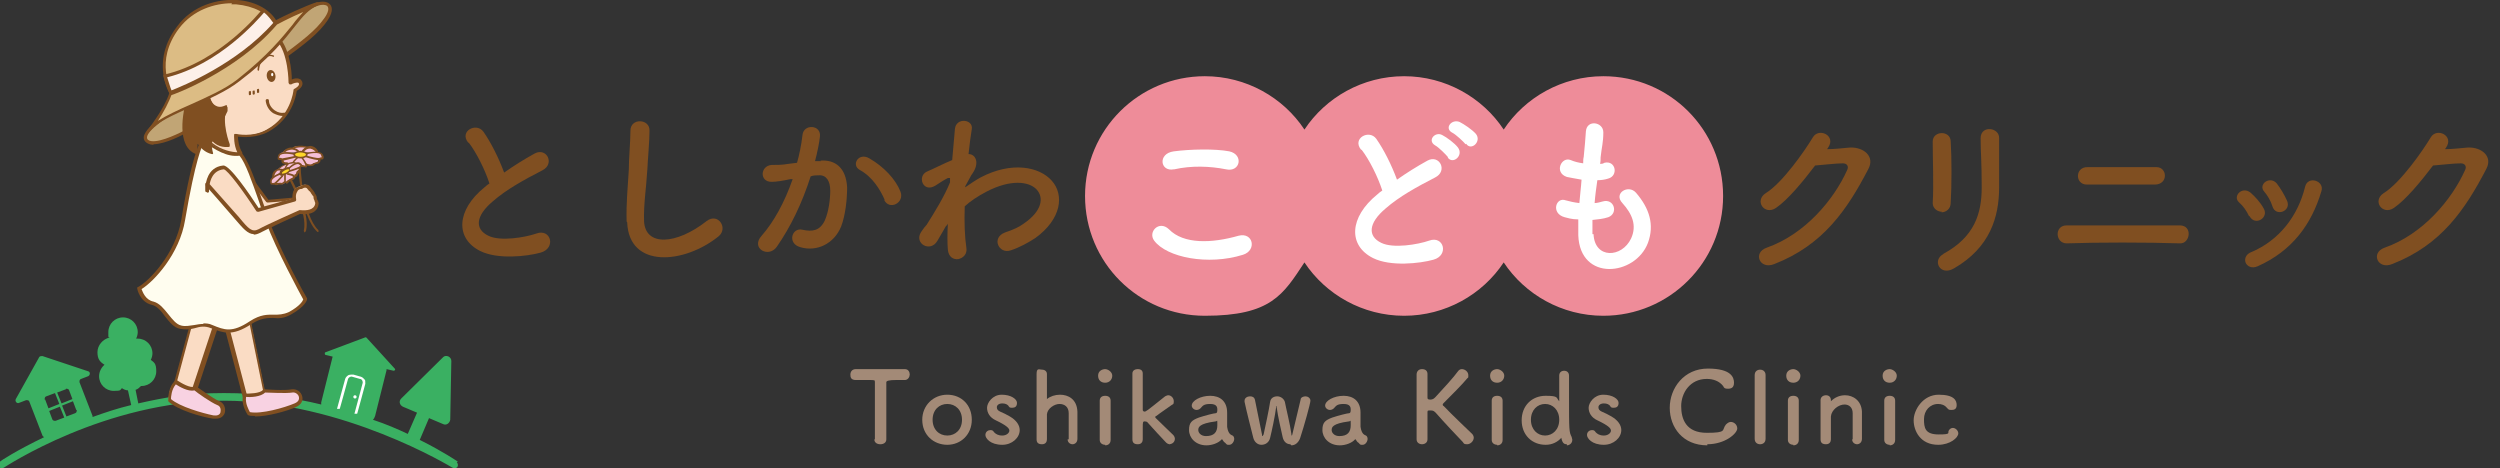 <?xml version="1.0" encoding="UTF-8"?>
<svg xmlns="http://www.w3.org/2000/svg" version="1.1" viewBox="0 0 459.2 86">
  <rect x="0" y="0" width="459.2" height="86" fill="#333333" stroke="none"/>
  <defs>
    <style>
      .cls-1 {
        fill: #fdd62a;
      }

      .cls-2 {
        fill: #fffdef;
      }

      .cls-3 {
        fill: #fdf0e9;
      }

      .cls-4 {
        fill: #ee8c99;
      }

      .cls-5 {
        fill: #f5bed6;
      }

      .cls-6 {
        fill: #f9d0b1;
      }

      .cls-7 {
        fill: #f8d2e2;
      }

      .cls-8 {
        fill: #fadcc4;
      }

      .cls-9 {
        fill: #a38a77;
      }

      .cls-10 {
        fill: #3ab062;
      }

      .cls-11 {
        fill: #fff;
      }

      .cls-12 {
        fill: #dcbc84;
      }

      .cls-13 {
        fill: #804f21;
      }

      .cls-14 {
        fill: #c1a575;
      }
    </style>
  </defs>
  <!-- Generator: Adobe Illustrator 28.7.5, SVG Export Plug-In . SVG Version: 1.2.0 Build 176)  -->
  <g>
    <g id="_レイヤー_1" data-name="レイヤー_1">
      <g>
        <g>
          <path class="cls-10" d="M84.1,84.8c0,0-2.6-1.8-7-4l1.7-4,2.6,1.1c.6.3,1.2-.2,1.3-.8l.2-10.8c0-.8-1-1.2-1.5-.7l-7.7,7.6c-.5.5-.3,1.2.3,1.5l2.6,1.1-1.7,3.9c-1.9-.9-4-1.8-6.4-2.6.2-.2.3-.4.4-.7l2.1-8.4c0,0,0-.1,0-.2l1.3.3c.2,0,.4-.2.2-.4l-5.2-5.7c0,0-.2-.1-.3,0l-7.2,2.7c-.2,0-.2.4,0,.5l1.3.3s0,0,0,0l-2.1,8.4c0,.1,0,.3,0,.4-5.3-1.3-11.3-2.1-17.9-2.1s-10.8.8-15.7,1.9l-.5-2.5c.4-.1.7-.4,1-.7,0,0,0,0,.1,0,1.5,0,2.7-1.2,2.7-2.7s-.4-1.6-1-2.1c.2-.4.3-.8.3-1.2,0-1.5-1.2-2.7-2.7-2.7s-.2,0-.3,0c.2-.4.3-.8.3-1.2,0-1.5-1.2-2.7-2.7-2.7s-2.7,1.2-2.7,2.7,0,.7.2,1c-1.2.3-2.2,1.4-2.2,2.7s.5,1.8,1.3,2.3c-.6.5-1,1.3-1,2.1,0,1.5,1.2,2.7,2.7,2.7s1.1-.2,1.5-.5c.3.2.7.4,1.1.4l.6,2.7c-2.5.6-4.9,1.4-7.1,2.2,0,0,0-.1,0-.2l-2.4-6.2c0-.3,0-.5.3-.6l1.3-.5c.4-.2.4-.8,0-.9l-8.4-2.8c-.2,0-.5,0-.6.2l-4.3,7.7c-.2.4.2.9.6.7l1.3-.5c.3,0,.5,0,.6.3l2.4,6.2c0,.1.2.2.3.3-5,2.4-8.1,4.4-8.1,4.5-.3.2-.4.6-.2.9.1.2.3.3.5.3s.2,0,.4-.1c.2-.1,18.5-12.3,40.4-12.3s41.8,12.2,42,12.3c.3.2.7.1.9-.1.2-.3.1-.7-.1-.9ZM9,75.5l2-.8.8,2-1.6.6c-.2,0-.5,0-.6-.3l-.6-1.6ZM14.1,75.3c0,.2,0,.5-.3.6l-1.6.6-.8-2,2-.8.6,1.6ZM12.1,71.4c.2,0,.5,0,.6.3l.6,1.6-2,.8-.8-2,1.6-.6ZM8.2,73.4c0-.2,0-.5.3-.6l1.6-.6.8,2-2,.8-.6-1.6Z"/>
          <circle class="cls-11" cx="65.2" cy="72.9" r=".3"/>
          <path class="cls-11" d="M67,69.8c-.2-.3-.4-.5-.7-.6l-1.4-.4c-.3,0-.6,0-.9.1-.3.2-.5.4-.6.7l-1.5,5.5h.5c0,.1,1.5-5.4,1.5-5.4.1-.4.5-.6.8-.5l1.4.4c.4,0,.6.5.5.8l-1.5,5.6h.5c0,.1,1.5-5.5,1.5-5.5,0-.3,0-.6-.1-.9Z"/>
          <g>
            <path class="cls-14" d="M55.4,2.5c-1.2,1.1-1.7,2.5-4.6,5.1l.6,3.4c4.4-3.3,6.9-5.1,8.5-7.5,2.3-3.4-1.4-3.8-4.5-1Z"/>
            <path class="cls-13" d="M51.4,11.3s0,0-.1,0c-.1,0-.2-.1-.2-.2l-.6-3.4c0-.1,0-.2.1-.3,1.7-1.6,2.6-2.7,3.3-3.6.4-.6.8-1,1.3-1.5,1.9-1.8,4.3-2.5,5.3-1.6.4.3.9,1.2-.3,3-1.6,2.4-4.2,4.4-8.5,7.5,0,0-.1,0-.2,0ZM51.1,7.7l.5,2.7c4-3,6.4-4.8,8-7.1.7-1,.9-1.8.5-2.2-.6-.5-2.5-.2-4.5,1.6h0c-.4.4-.8.8-1.2,1.4-.7.9-1.6,2-3.3,3.6ZM55.4,2.5h0,0Z"/>
          </g>
          <g>
            <path class="cls-14" d="M35.6,18.3c-4.4,2.4-10.5,6.3-8.5,7.7,1.7,1.3,7.1-1.8,7.1-1.8l1.5-5.9Z"/>
            <path class="cls-13" d="M28.3,26.6c-.5,0-1-.1-1.4-.4-.4-.3-.5-.6-.5-1,.2-2.2,6.4-5.8,9.1-7.2.1,0,.2,0,.3,0,0,0,.1.2.1.3l-1.5,5.9c0,0,0,.2-.2.2-.5.3-3.8,2.1-6.1,2.1ZM35.1,18.9c-4.8,2.6-8,5.1-8.1,6.3,0,.2,0,.3.2.5,1.2.9,5.1-.9,6.6-1.7l1.2-5.1Z"/>
          </g>
          <g>
            <polygon class="cls-8" points="46.8 33.7 49.2 36.9 53.9 36.5 47.8 39.1 46.8 33.7"/>
            <path class="cls-13" d="M47.8,39.5c0,0-.1,0-.2,0,0,0-.1-.1-.2-.2l-1-5.4c0-.1,0-.3.2-.4.1,0,.3,0,.4.1l2.3,3.1,4.5-.4c.2,0,.3,0,.3.2,0,.2,0,.3-.2.4l-6.1,2.6s0,0-.1,0ZM47.3,35l.7,3.7,3.9-1.7-2.7.2c-.1,0-.2,0-.3-.1l-1.6-2.1Z"/>
          </g>
          <path class="cls-13" d="M58.5,42.6c0,0-.1,0-.2,0-3.2-3-3.5-11.9-3.5-12.2,0-.1.1-.2.2-.2.1,0,.2.1.2.2,0,0,.3,9,3.3,11.9,0,0,0,.2,0,.3,0,0-.1,0-.2,0Z"/>
          <g>
            <path class="cls-5" d="M55.9,27.9l.7-.8c-1.9-.6-2.8,0-2.8,0l.6.7"/>
            <path class="cls-13" d="M54.4,28s0,0-.1,0l-.6-.7s0,0,0-.1,0,0,0-.1c0,0,1.1-.7,3-.1,0,0,0,0,.1.1,0,0,0,.1,0,.1l-.7.8c0,0-.2,0-.2,0,0,0,0-.2,0-.2l.5-.6c-1.2-.3-2,0-2.3,0l.5.5c0,0,0,.2,0,.2,0,0,0,0-.1,0Z"/>
          </g>
          <g>
            <path class="cls-5" d="M52,28c.3-.5.7-.6,1.2-.7s1.6.3,1.6.7"/>
            <path class="cls-13" d="M52,28.1s0,0,0,0c0,0-.1-.1,0-.2.3-.5.8-.7,1.3-.8.4,0,1.1.1,1.4.4.2.1.3.3.4.5,0,0,0,.2-.1.2,0,0-.2,0-.2-.1,0,0,0-.1-.2-.3-.3-.2-.9-.4-1.2-.3-.5.1-.9.2-1.1.6,0,0,0,0-.1,0Z"/>
          </g>
          <g>
            <path class="cls-5" d="M58.2,28c-.3-.5-.7-.8-1.2-.9s-1.4.5-1.5.9"/>
            <path class="cls-13" d="M58.2,28.1c0,0-.1,0-.1,0-.2-.4-.6-.7-1.1-.8-.2,0-.6,0-.9.3-.3.2-.4.3-.4.4,0,0,0,.2-.2.1,0,0-.1,0-.1-.2,0-.3.3-.5.5-.7.3-.2.8-.4,1.2-.4.6.1,1,.4,1.3.9,0,0,0,.2,0,.2,0,0,0,0,0,0Z"/>
          </g>
          <g>
            <path class="cls-5" d="M54.1,28.4c-1.3,0-2.5.7-2.2,1.2s.7.2,1.1.6,1.5-.1,1.8-.4.3-1,.3-1"/>
            <path class="cls-13" d="M53.4,30.5c-.2,0-.4,0-.6-.2-.2-.1-.3-.2-.5-.2-.2,0-.5,0-.6-.4,0-.2,0-.3,0-.5.3-.5,1.3-1,2.4-1,0,0,.2,0,.2.2,0,0,0,.2-.2.2,0,0,0,0,0,0-1,0-1.8.5-2,.8,0,.1,0,.2,0,.2.1.2.2.2.4.2.2,0,.4,0,.7.3.3.3,1.3-.1,1.6-.4.2-.2.2-.7.2-.9,0,0,0-.2.2-.2,0,0,.2,0,.2.2,0,0,0,.8-.3,1.1-.2.2-.9.6-1.4.6Z"/>
          </g>
          <g>
            <path class="cls-5" d="M56.2,28.4c1.3,0,2.5.7,2.2,1.2s-.7.2-1.1.6-1.5-.1-1.8-.4-.3-1-.3-1"/>
            <path class="cls-13" d="M56.9,30.5c-.6,0-1.3-.4-1.4-.6-.3-.3-.3-1-.3-1.1,0,0,0-.2.2-.2,0,0,.2,0,.2.2,0,.3,0,.8.2.9.2.3,1.2.7,1.6.4.2-.2.5-.2.7-.3.2,0,.3,0,.4-.2,0,0,0,0,0-.2-.2-.3-1.1-.8-2.1-.8,0,0-.2,0-.2-.2s0-.2.2-.2c1.1,0,2.1.5,2.4,1,.1.2.1.4,0,.5-.2.3-.4.4-.6.4-.2,0-.3,0-.5.2-.1.1-.3.2-.6.2Z"/>
          </g>
          <g>
            <path class="cls-5" d="M54.4,28.2s-2.6-.7-3.1.2.2.6.4.8,2.7-.5,2.7-.5"/>
            <path class="cls-13" d="M51.8,29.4c-.2,0-.3,0-.3,0,0,0,0,0-.1,0-.1,0-.3,0-.4-.2,0-.2,0-.4.1-.7.5-1,3-.4,3.3-.3,0,0,.1.1.1.2,0,0-.1.1-.2.1-.7-.2-2.6-.5-2.9.1-.2.4-.1.4-.1.4,0,0,.1,0,.2,0,.1,0,.2,0,.3.1.2,0,1.5-.3,2.6-.5,0,0,.2,0,.2.1,0,0,0,.2-.1.2-1.6.4-2.3.6-2.6.6Z"/>
          </g>
          <g>
            <path class="cls-5" d="M55.9,28.2s2.6-.7,3.1.2-.2.6-.4.8-2.7-.5-2.7-.5"/>
            <path class="cls-13" d="M58.5,29.4c-.3,0-1-.1-2.6-.6,0,0-.1-.1-.1-.2,0,0,.1-.1.2-.1,1.1.3,2.3.6,2.6.5,0,0,.2,0,.3-.1,0,0,.2,0,.2,0,0,0,0,0-.1-.4-.3-.7-2.2-.3-2.9-.1,0,0-.2,0-.2-.1,0,0,0-.2.1-.2.3,0,2.8-.7,3.3.3.2.4.2.6.1.7,0,.2-.3.2-.4.2,0,0-.1,0-.1,0,0,0,0,0-.3,0Z"/>
          </g>
          <g>
            <path class="cls-5" d="M54.7,28.9s-1.2.9-.9,1.4.8,0,1.5.1.8.3.9,0-.7-1.5-.7-1.5"/>
            <path class="cls-13" d="M56.1,30.7c0,0-.2,0-.3,0-.1,0-.3,0-.5-.1-.2,0-.4,0-.6,0-.4,0-.7.1-1-.2-.4-.5.7-1.4.9-1.6,0,0,.2,0,.2,0,0,0,0,.2,0,.2-.5.4-1,1-.9,1.2.1.2.3.2.7.1.2,0,.4,0,.7,0,.3,0,.4,0,.6.1,0,0,.1,0,.2,0,0,0,0,0,0,0,0-.1-.3-.8-.7-1.3,0,0,0-.2,0-.2,0,0,.2,0,.2,0,.2.3.9,1.2.8,1.6,0,.2-.2.3-.3.3Z"/>
          </g>
          <g>
            <ellipse class="cls-1" cx="55.2" cy="28.4" rx="1.2" ry=".5"/>
            <path class="cls-13" d="M55.2,29.1c-.8,0-1.3-.3-1.3-.7s.6-.7,1.3-.7,1.3.3,1.3.7-.6.7-1.3.7ZM55.2,28c-.6,0-1,.2-1,.4s.4.4,1,.4,1-.2,1-.4-.4-.4-1-.4Z"/>
          </g>
          <path class="cls-13" d="M56,42.7s0,0,0,0c-.1,0-.2-.2-.2-.3.8-3.2-2.7-9.4-2.7-9.5,0-.1,0-.3,0-.3.1,0,.3,0,.3,0,.1.3,3.7,6.4,2.8,9.8,0,.1-.1.2-.2.2Z"/>
          <g>
            <path class="cls-5" d="M51.7,31.5l-.8-.2c1-1.2,2-1.1,2-1.1v.7"/>
            <path class="cls-13" d="M51.7,31.7s0,0,0,0l-.8-.2c0,0,0,0-.1-.1,0,0,0-.1,0-.1,1.1-1.2,2-1.2,2.1-1.2,0,0,0,0,.1,0,0,0,0,0,0,.1v.7c-.1,0-.2.1-.3.1,0,0-.1,0-.1-.2v-.5c-.2,0-.8.2-1.4.9l.5.2c0,0,.1.1.1.2,0,0,0,.1-.2.1Z"/>
          </g>
          <g>
            <path class="cls-5" d="M54.4,29.9c-.4-.2-.8-.1-1.1,0s-.9.9-.8,1.2"/>
            <path class="cls-13" d="M52.4,31.3c0,0-.1,0-.1,0,0-.1,0-.3,0-.5.1-.3.5-.8.8-.9.4-.1.8-.3,1.3,0,0,0,.1.1,0,.2,0,0-.1.1-.2,0-.3-.2-.6,0-1,0-.2,0-.5.4-.7.7,0,.1,0,.2,0,.2,0,0,0,.2,0,.2,0,0,0,0,0,0Z"/>
          </g>
          <g>
            <path class="cls-5" d="M50.2,32.5c0-.4.1-.8.4-1.1s1.2-.3,1.4,0"/>
            <path class="cls-13" d="M50.2,32.7c0,0-.2,0-.2-.2,0-.5.1-.9.5-1.2.2-.2.7-.3,1-.3.2,0,.5,0,.6.2,0,0,0,.2,0,.2,0,0-.2,0-.2,0,0,0-.2-.1-.4-.1-.3,0-.6,0-.7.2-.3.3-.4.6-.4,1,0,0,0,.2-.2.2h0Z"/>
          </g>
          <g>
            <path class="cls-5" d="M53.1,31.1c.9-.6,2-.5,2-.1s-.4.4-.5.8-1.1.6-1.4.5-.6-.6-.6-.6"/>
            <path class="cls-13" d="M53.5,32.5c-.1,0-.2,0-.3,0-.3-.1-.7-.6-.7-.6,0,0,0-.2,0-.2,0,0,.2,0,.2,0,.1.2.4.5.5.5.3,0,1.1,0,1.2-.4,0-.3.2-.4.3-.5.1-.1.2-.2.2-.3,0,0,0,0,0,0-.3-.1-1.1,0-1.7.3,0,0-.2,0-.2,0,0,0,0-.2,0-.2.7-.5,1.6-.6,2-.3.2,0,.2.2.2.4,0,.3-.2.4-.3.6-.1,0-.2.2-.2.3-.1.5-.8.6-1.3.6Z"/>
          </g>
          <g>
            <path class="cls-5" d="M51.7,32c-.9.5-1.4,1.6-1,1.8s.5-.2,1,0,1-.7,1-1-.2-.8-.2-.8"/>
            <path class="cls-13" d="M50.9,34c0,0-.2,0-.3,0-.1,0-.2-.2-.2-.4,0-.5.5-1.2,1.2-1.7,0,0,.2,0,.2,0,0,0,0,.2,0,.2-.7.4-1.1,1.1-1.1,1.4,0,0,0,0,0,.1.1,0,.2,0,.4,0,.1,0,.3-.1.6,0,.3,0,.8-.6.9-.9,0-.2-.1-.5-.2-.7,0,0,0-.2,0-.2,0,0,.2,0,.2,0,0,0,.3.6.3.9,0,.3-.6,1.2-1.2,1.2-.2,0-.3,0-.4,0,0,0-.2,0-.3,0Z"/>
          </g>
          <g>
            <path class="cls-5" d="M52.9,31.1s1.5-1.6,2.2-1.2,0,.5,0,.7-2.1.8-2.1.8"/>
            <path class="cls-13" d="M53.1,31.6c0,0-.1,0-.2-.1,0,0,0-.2.1-.2.8-.2,1.8-.6,2-.7,0,0,.1-.2.2-.2,0,0,0,0,0,0h0s0,0-.3-.2c-.4-.3-1.5.5-2,1.1,0,0-.2,0-.2,0,0,0,0-.2,0-.2.2-.2,1.6-1.7,2.4-1.2.3.2.4.3.4.5,0,.2-.1.3-.2.3,0,0,0,0,0,0,0,0,0,.3-2.2.9,0,0,0,0,0,0Z"/>
          </g>
          <g>
            <path class="cls-5" d="M51.8,31.8s-2.1.6-2,1.5.4.3.6.4,1.6-1.5,1.6-1.5"/>
            <path class="cls-13" d="M50,33.9s-.1,0-.2,0c-.1,0-.2-.3-.2-.6,0-.9,1.9-1.6,2.1-1.6,0,0,.2,0,.2.1,0,0,0,.2-.1.2-.8.2-1.9.8-1.9,1.3,0,.3,0,.3,0,.3,0,0,0,0,.1,0,0,0,.2,0,.3,0,.2,0,.9-.8,1.5-1.4,0,0,.2,0,.2,0,0,0,0,.2,0,.2-1.5,1.7-1.7,1.6-1.8,1.5,0,0,0,0,0,0,0,0-.2,0-.2,0ZM50.5,33.4s0,0,0,0c0,0,0,0,0,0Z"/>
          </g>
          <g>
            <path class="cls-5" d="M52.9,31.7s1.2.1,1.2.6-.5.4-1,.7-.4.6-.7.4-.1-1.3-.1-1.3"/>
            <path class="cls-13" d="M52.6,33.6c0,0-.1,0-.2,0-.3-.2-.2-1.1-.2-1.5,0,0,0-.2.2-.1,0,0,.2,0,.1.2,0,.5,0,1.1,0,1.2,0,0,0,0,0,0,0,0,0,0,0,0,0,0,.2-.2.4-.3.2-.1.3-.2.5-.3.3-.1.4-.2.4-.3,0-.2-.5-.3-1-.4,0,0-.2,0-.1-.2,0,0,0-.1.2-.1.2,0,1.4.2,1.3.7,0,.4-.3.5-.6.6-.1,0-.3.1-.4.2-.1.1-.2.2-.3.3,0,0-.2.2-.3.2Z"/>
          </g>
          <g>
            <ellipse class="cls-1" cx="52.4" cy="31.6" rx=".9" ry=".4" transform="translate(-8.8 32.2) rotate(-31.7)"/>
            <path class="cls-13" d="M51.8,32.3c-.2,0-.3,0-.4-.2,0,0-.1-.3,0-.6.1-.2.3-.4.6-.5.2-.1.5-.2.7-.3.4,0,.5,0,.5.2,0,0,.1.3,0,.6-.1.2-.3.4-.6.5-.3.2-.6.3-.8.3ZM52.9,31.1s0,0,0,0c-.2,0-.4.1-.6.2-.2.1-.4.3-.5.4,0,.1,0,.2,0,.2,0,0,.4,0,.8-.2.2-.1.4-.3.5-.4,0-.1,0-.2,0-.2,0,0,0,0-.1,0Z"/>
          </g>
          <g>
            <polygon class="cls-8" points="45.7 57.5 48.8 72.9 45.3 73.9 41.3 58.4 45.7 57.5"/>
            <path class="cls-13" d="M45.3,74.3c0,0-.1,0-.2,0,0,0-.1-.1-.2-.2l-4.1-15.6c0,0,0-.2,0-.3,0,0,.1-.1.2-.1l4.4-.9c.2,0,.3,0,.4.3l3.1,15.4c0,.2,0,.3-.2.4l-3.5,1s0,0,0,0ZM41.7,58.6l3.9,14.9,2.9-.9-3-14.8-3.8.7Z"/>
          </g>
          <g>
            <polygon class="cls-8" points="40.4 57.3 35.5 72.1 32 71.4 36.1 55.8 40.4 57.3"/>
            <path class="cls-13" d="M35.5,72.4s0,0,0,0l-3.6-.7c0,0-.2,0-.2-.1,0,0,0-.2,0-.3l4.2-15.5c0,0,0-.2.2-.2,0,0,.2,0,.3,0l4.3,1.5c.2,0,.3.2.2.4l-4.9,14.8c0,.1-.2.2-.3.2ZM32.3,71.1l2.9.6,4.7-14.2-3.7-1.2-4,14.9Z"/>
          </g>
          <g>
            <path class="cls-8" d="M50.6,6.8c2.7,2.3,2.6,8.3,2.6,8.3,0,0,1.6-.8,1.9,0s-1,1.4-1,1.4c0,0-.4,4.9-5.1,7.4-2.8,1.5-5.8.8-5.8.8,0,0,0,2.1.9,3.5,0,0-2.9.4-5.6-2,0,0,2.5-4.9,2.8-6.1v-.5c.1,0-2.2,1.3-3.1-1.7s2-3.4,3-2.5l9.5-8.8Z"/>
            <path class="cls-13" d="M43.6,28.6c-1,0-3.2-.2-5.3-2.1-.1,0-.1-.3,0-.4,0,0,2.3-4.5,2.8-5.9-.4,0-.9.1-1.4,0-.7-.3-1.3-1-1.6-2.1-.6-1.9.3-2.8.7-3,.8-.5,1.8-.4,2.5,0l9.2-8.6c.1-.1.3-.1.4,0,2.3,2,2.7,6.6,2.7,8.1.4-.2,1-.3,1.4-.1.2,0,.4.3.5.5.3.8-.5,1.4-1,1.7-.1.9-.9,5.1-5.2,7.5-2.3,1.2-4.7,1-5.6.9,0,.6.2,2,.8,2.9,0,0,0,.2,0,.3s-.1.2-.3.2c0,0-.2,0-.5,0ZM38.9,26.2c1.9,1.5,3.8,1.7,4.7,1.8-.7-1.4-.6-3.1-.6-3.2,0,0,0-.2.1-.2,0,0,.2,0,.3,0,0,0,3,.7,5.6-.8,4.4-2.4,4.9-7.1,4.9-7.2,0-.1,0-.2.2-.3,0,0,1-.5.8-1,0,0,0,0-.1-.1-.3-.1-1,.1-1.3.3,0,0-.2,0-.3,0,0,0-.2-.2-.2-.3,0,0,0-5.6-2.3-7.9l-9.2,8.6c-.1.1-.3.1-.4,0-.4-.4-1.3-.5-2-.1-.6.4-.8,1.2-.5,2.3.3.9.7,1.4,1.2,1.6.8.3,1.5-.1,1.5-.1.1,0,.3,0,.4,0,.1,0,.1.2.1.3v.5c-.5,1-2.4,4.9-2.9,5.9Z"/>
          </g>
          <g>
            <path class="cls-2" d="M44.1,28.2c1.6,1.7,3.2,7.3,5.1,12.6,1.9,5.3,6.9,14.2,6.9,14.2,0,0-.2,1.1-2.8,2.6s-3.7-.5-7.2,1.7c-3.4,2.2-5,1.6-7.2.7-2.2-.9-3.7.4-5.7,0s-3.1-3.9-5.1-4.4-2.5-2.8-2.5-2.8c2.1-1.1,7-6.2,8.1-12.6,2.3-13.9,3.8-14.6,3.8-14.6,2.2,1.6,4.3,2.9,6.7,2.6Z"/>
            <path class="cls-13" d="M42,61.1c-1.2,0-2.1-.4-3.2-.8-1.2-.5-2.1-.3-3.1,0-.8.2-1.6.3-2.6.1-1.2-.2-2-1.3-2.8-2.3-.7-1-1.5-1.9-2.4-2.1-2.2-.5-2.7-2.9-2.7-3,0-.1,0-.3.2-.3,1.9-1,6.8-6,7.9-12.3,2.2-13.4,3.7-14.7,3.9-14.9.1,0,.2,0,.3,0,2,1.5,4.2,2.9,6.5,2.5.1,0,.2,0,.3,0,1.3,1.4,2.5,4.9,3.9,8.9.4,1.2.9,2.5,1.3,3.8,1.9,5.2,6.8,14,6.9,14.1,0,0,0,.1,0,.2,0,.1-.3,1.3-3,2.8-1.3.7-2.2.7-3.2.6-1.1,0-2.2,0-4,1.1-1.8,1.2-3.1,1.6-4.3,1.6ZM37.3,59.4c.5,0,1.1,0,1.7.3,2.2.9,3.6,1.5,6.9-.7,2-1.3,3.3-1.2,4.4-1.2.9,0,1.7,0,2.8-.5,2-1.1,2.5-2,2.6-2.3-.6-1.1-5-9.2-6.8-14.1-.5-1.3-.9-2.5-1.3-3.8-1.3-3.7-2.5-7.2-3.6-8.5-2.3.3-4.5-1.1-6.5-2.5-.4.6-1.6,3.2-3.5,14.3-1,6.2-5.7,11.3-8,12.7.2.5.7,2,2.2,2.3,1.1.3,1.9,1.3,2.7,2.3.8,1,1.5,1.9,2.4,2.1.8.2,1.6,0,2.4-.1.5-.1,1.1-.2,1.7-.2Z"/>
          </g>
          <path class="cls-13" d="M51.9,21.3c-.5,0-1.1-.2-1.7-.5-.8-.5-1.3-1.4-1.4-2.3,0-.2.1-.3.3-.3.2,0,.3.1.3.3,0,.7.5,1.4,1.1,1.8.6.4,1.2.5,1.7.4.2,0,.3,0,.4.2,0,.2,0,.3-.2.4-.2,0-.4,0-.6,0Z"/>
          <ellipse class="cls-13" cx="49.8" cy="14" rx=".8" ry="1.1" transform="translate(-1.6 8.1) rotate(-9.2)"/>
          <path class="cls-13" d="M47.5,13h0c0,0-.2,0-.2-.2,0,0,0-1.4,1-2.2,1-.9,1.9-.4,2-.4,0,0,.1.1,0,.2,0,0-.1.1-.2,0,0,0-.7-.4-1.6.4-.9.8-.9,2-.9,2,0,0,0,.2-.2.2Z"/>
          <path class="cls-13" d="M42.2,26.5s-1.6-4.1-.5-6.7c0-.1,0-.3,0-.4s-.2-.1-.4,0c0,0-.9.5-1.7,0-.6-.3-1.1-1.2-1.2-2.5,0,0,0-.2-.1-.2,0,0-.2,0-.3,0l-3.5,1.3c0,0-.2.1-.2.2-.7,2.2-2,8.7,1.7,10.1.1,0,.2,0,.3,0,0,0,.1-.2.1-.3,0,0-.2-.7-.1-1.6.5.7,1.3,1.6,2.6,1.9,0,0,0,0,0,0,0,0,.2,0,.2,0,0,0,.1-.2,0-.3-.1-.4-.3-1.4-.2-2.2.5.6,1.4,1.3,3,1.2.1,0,.2,0,.3-.1,0,0,0-.2,0-.3Z"/>
          <g>
            <path class="cls-12" d="M27.3,24s3.2-4.1,4.1-7c0,0-3.5-5.6,1.3-12,4.8-6.4,15.2-5.8,17.9-.8,0,0,5.4-2.8,7.7-3.4-4,1.6-4,5.8-14.5,14-5.1,3.9-13.8,6-16.5,9.3Z"/>
            <path class="cls-13" d="M27.3,24.3c0,0-.1,0-.2,0-.1-.1-.2-.3,0-.4,0,0,3.1-3.9,4-6.8-.5-.9-3.1-6.3,1.4-12.2C35.4.9,40.1-.2,43.5,0c3.2.2,5.9,1.6,7.2,3.7,1.1-.6,5.5-2.7,7.5-3.3.2,0,.3,0,.4.2,0,.2,0,.3-.2.4-1.7.7-2.7,1.9-4.2,3.8-1.9,2.4-4.4,5.7-10.2,10.1-2.4,1.9-5.7,3.3-8.8,4.7-3.3,1.5-6.4,2.8-7.7,4.5,0,0-.2.1-.2.1ZM42.6.6c-3.2,0-7.1,1.2-9.7,4.6-4.6,6.1-1.4,11.4-1.3,11.6,0,0,0,.2,0,.3-.5,1.6-1.6,3.6-2.6,5.1,1.6-1,3.7-2,6-3,3.1-1.4,6.3-2.8,8.6-4.6,5.7-4.5,8.2-7.7,10.1-10,.7-1,1.4-1.7,2-2.4-2.4,1-5,2.4-5,2.4-.2,0-.3,0-.4-.1-1.1-2.1-3.7-3.4-6.9-3.7-.3,0-.6,0-.9,0Z"/>
          </g>
          <g>
            <path class="cls-3" d="M31.4,17s11.8-4.1,19.2-12.8c0,0-1-1.6-2.2-2.3,0,0-7.5,9.6-18.1,12,0,0,.6,2,1.1,3.1Z"/>
            <path class="cls-13" d="M31.4,17.3c-.1,0-.2,0-.3-.2-.5-1.1-1.1-3-1.1-3.1,0,0,0-.2,0-.2,0,0,.1-.1.2-.1,10.4-2.4,17.8-11.8,17.9-11.9,0-.1.3-.2.4,0,1.3.7,2.3,2.4,2.3,2.4,0,.1,0,.3,0,.4-7.4,8.6-19.2,12.9-19.4,12.9,0,0,0,0-.1,0ZM30.7,14.2c.2.5.5,1.7.8,2.4,1.8-.7,12-4.8,18.7-12.4-.3-.4-.9-1.3-1.7-1.9-1.2,1.4-8.2,9.5-17.8,11.9Z"/>
          </g>
          <ellipse class="cls-11" cx="50" cy="13.7" rx=".2" ry=".3"/>
          <path class="cls-13" d="M45.8,17.5s0,0,0,0c0,0-.1-.1-.1-.2v-.5c.1,0,.2-.1.3-.1,0,0,.1.1.1.2v.5c-.1,0-.2.1-.3.1Z"/>
          <path class="cls-13" d="M46.5,17.4s0,0,0,0c0,0-.1-.1-.1-.2v-.5c.1,0,.2-.1.3-.1,0,0,.1.1.1.2v.5c-.1,0-.2.1-.3.1Z"/>
          <path class="cls-13" d="M47.3,17.1s0,0,0,0c0,0-.1-.1-.1-.2v-.5c.1,0,.2-.1.3-.1,0,0,.1.1.1.2v.5c-.1,0-.2.1-.3.1Z"/>
          <g>
            <path class="cls-8" d="M40.9,30.6c1.2-.1,6.3,7.8,6.3,7.8l6.7-1.9s-.4-2,1.3-2.3c0,0,.9-.6,1.4,0s.7.7.8,1.1.4.5.4,1,.4.6.3,1.1-.5,1.7-3.1,1.4c0,0-6.1,2.7-7.5,3.5s-2.2-.1-4-2.3-5.5-6.3-5.5-6.3c0,0,.1-2.9,2.9-3.2Z"/>
            <path class="cls-13" d="M46.6,43c-1.1,0-2-1.1-3.3-2.6-1.6-1.9-5.5-6.3-5.5-6.3,0,0,0-.1,0-.2,0,0,.2-3.2,3.2-3.5h0c1.2-.1,4.8,5.2,6.5,7.8l6.2-1.7c0-.4,0-1.1.3-1.6.3-.4.7-.6,1.2-.7.4-.3,1.3-.5,1.7,0,.1.1.2.3.3.4.3.3.4.5.6.8,0,0,0,.2.1.2.1.2.3.4.3.8,0,.1,0,.2.1.3.1.2.3.5.2.9-.1.8-.8,2-3.4,1.7-.7.3-6.1,2.8-7.4,3.5-.4.2-.8.3-1.1.3ZM38.4,33.7c.6.7,4,4.5,5.5,6.2,1.8,2.2,2.4,2.8,3.6,2.2,1.4-.8,7.3-3.4,7.5-3.5,0,0,.1,0,.2,0,1.1.1,2.5,0,2.7-1.2,0-.2,0-.2-.1-.4,0-.2-.2-.4-.2-.6,0-.2,0-.4-.2-.5,0,0-.1-.2-.2-.3-.1-.2-.2-.4-.5-.6,0-.1-.2-.2-.3-.4-.3-.3-.9,0-.9.1,0,0,0,0-.1,0-.4,0-.7.2-.8.5-.4.6-.2,1.4-.2,1.4,0,.2,0,.3-.2.4l-6.7,1.9c-.1,0-.3,0-.4-.1-2.4-3.7-5.3-7.6-6-7.7-2.1.2-2.5,2.2-2.6,2.8Z"/>
          </g>
          <g>
            <path class="cls-6" d="M38,35s0-.5,0-1.2"/>
            <path class="cls-13" d="M38,35.3c-.2,0-.3-.1-.3-.3,0,0,0-.5,0-1.2,0-.2.2-.3.4-.3.2,0,.3.2.3.4,0,.7,0,1.1,0,1.2,0,.2-.1.3-.3.3h0Z"/>
          </g>
          <g>
            <path class="cls-7" d="M45,72.6s2.8.2,3.6-.9c0,0,3.7.3,5.1,0s2.6,1.8.6,2.6-6.4,2-8.5,1.6c0,0-1.3-1.8-.8-3.4Z"/>
            <path class="cls-13" d="M46.9,76.4c-.4,0-.9,0-1.2-.1,0,0-.1,0-.2-.1,0,0-1.4-2-.8-3.7,0-.1.2-.2.3-.2.7,0,2.8,0,3.3-.7,0,0,.2-.1.3-.1,0,0,3.7.3,5,0,.8-.1,1.7.4,1.9,1.3.2.6,0,1.5-1.2,2-1.6.7-5.1,1.7-7.5,1.7ZM45.9,75.7c2.1.4,6.3-.8,8.2-1.6.7-.3.9-.7.8-1.2-.1-.5-.7-.9-1.2-.8-1.2.2-4.3,0-5,0-.8.8-2.7.9-3.5.8-.2,1.2.5,2.4.7,2.8Z"/>
          </g>
          <g>
            <path class="cls-7" d="M32.2,70.1s2.3,1.6,3.5,1.2c0,0,3,2.2,4.3,2.7s1.2,2.9-.9,2.6-6.5-1.6-8.1-3.1c0,0-.1-2.2,1.1-3.3Z"/>
            <path class="cls-13" d="M39.5,76.9c-.1,0-.3,0-.4,0-2-.3-6.6-1.6-8.2-3.2,0,0,0-.1,0-.2,0,0-.1-2.4,1.3-3.6.1,0,.3-.1.4,0,.6.4,2.4,1.5,3.2,1.1.1,0,.2,0,.3,0,0,0,3,2.2,4.2,2.7.8.3,1.2,1.2,1,2.1-.2.6-.7,1.1-1.6,1.1ZM31.4,73.3c1.6,1.4,5.8,2.6,7.8,3,.7.1,1.2-.1,1.3-.6.1-.5,0-1.1-.6-1.3-1.2-.5-3.6-2.2-4.2-2.7-1.1.3-2.8-.7-3.4-1.1-.8.9-.9,2.3-.9,2.8Z"/>
          </g>
        </g>
        <g>
          <path class="cls-4" d="M294.5,14c-7.6,0-14.4,3.9-18.3,9.8-3.9-5.9-10.7-9.8-18.3-9.8s-14.4,3.9-18.3,9.8c-3.9-5.9-10.7-9.8-18.3-9.8-12.1,0-22,9.8-22,22s9.8,22,22,22,14.4-3.9,18.3-9.8c3.9,5.9,10.7,9.8,18.3,9.8s14.4-3.9,18.3-9.8c3.9,5.9,10.7,9.8,18.3,9.8,12.1,0,22-9.8,22-22s-9.8-22-22-22Z"/>
          <g>
            <g>
              <path class="cls-11" d="M212,44.2c-1.2-1.6.9-3.8,2.7-2.1,2.7,2.8,7.9,2.6,12.8,1.2,2.7-.7,3.4,2.7.8,3.5-6.4,2-14,.5-16.3-2.6ZM215.6,31.1c-2.5.5-3-2.9,0-3.3,3-.4,7.6-.5,10.2,0,2.7.6,2,3.9-.6,3.3-3-.6-6.4-.7-9.5,0Z"/>
              <path class="cls-11" d="M250,27.5c-1.7-2.1,1.5-3.8,2.8-2,1.4,2,2.8,4.8,3.8,7.5,1.7-1.2,3.6-2.4,5.6-3.5,2.2-1.2,3.8,1.9,1.4,3.1-3.3,1.7-6.6,3.5-9.1,5.7-3.2,2.7-3.3,5.1-.8,6.3,2.2,1.1,6.8.3,8.8-.4,2.7-1,3.7,2.7.8,3.5-2.5.7-7.9,1.3-11.1-.3-4.6-2.3-4.4-7.5.8-11.7.3-.3.6-.5.9-.7-.8-2.5-2.4-5.7-3.8-7.5ZM266,28.9c-.4-.5-1.8-1.9-2.4-2.2-1.5-.9,0-2.6,1.3-1.9.8.4,2.3,1.5,2.9,2.3,1.1,1.5-1,3.2-1.9,1.8ZM269.2,26.5c-.4-.5-1.8-1.8-2.4-2.1-1.6-.8-.2-2.6,1.3-2,.8.4,2.3,1.4,3,2.2,1.1,1.4-.9,3.2-1.8,1.8Z"/>
              <path class="cls-11" d="M292.7,43c.2,4.6,5.2,4.4,6.9.8,1.1-2.4.2-4.5-1.6-6.5-1.7-1.8,1.1-3.5,2.5-1.9,2.5,2.9,3.4,5.9,2.2,9.2-2.3,6.1-12.5,7.2-12.8-1.4,0-.9,0-1.9,0-2.9-1.2,0-2.1-.3-2.5-.4-2.6-.7-1.6-3.8.2-3.1.7.2,1.6.4,2.5.5.1-1.4.3-2.8.4-4.3-1.2-.2-2.2-.4-2.7-.5-2.4-.8-1-3.8.7-3.1.7.3,1.5.5,2.3.6,0-.4,0-.8.1-1.2.2-2,.3-3.2.4-4.7.2-2.2,3.2-1.7,3.2.2s-.3,2.7-.5,4.6c0,.4,0,.8-.1,1.2.3,0,.5,0,.8-.2,2.1-.5,2.6,2.4.7,2.9-.6.2-1.3.3-2,.3-.2,1.4-.4,2.8-.5,4.2.5,0,1.1-.2,1.5-.3,2.1-.6,2.9,2.2,1,2.9-.9.3-1.9.4-2.9.5,0,.9,0,1.8,0,2.6Z"/>
              <path class="cls-13" d="M335.6,27.4c1.4,0,3-.2,4.2-.3,2.5-.1,4.6,1.6,3.4,3.9-3.9,7.5-8.3,14-17.3,17.5-2.7,1.1-4-2.1-1.4-3,7.1-2.5,12.4-8.9,14.8-14.3.3-.6,0-1.2-.8-1.2-1.3,0-3.7.3-5.1.4-2.2,2.9-5,6.3-7.2,7.8-2.1,1.4-4-1.3-1.9-2.7,3.1-1.9,7.2-7.8,8.7-10.3,1.1-1.8,4.3-.3,2.8,1.9l-.2.3Z"/>
              <path class="cls-13" d="M356.7,38.9c-.8,0-1.7-.6-1.7-1.6.2-3.2,0-8.2,0-11.3,0-2,3.2-2.1,3.3-.1.2,2.9.2,8.4,0,11.4,0,1.1-.9,1.7-1.7,1.7ZM357,46.6c5.7-3.1,7-7.4,7-12.2s-.2-6.5-.2-9,3.5-2,3.4,0c0,2.7,0,6.3,0,9,0,5.5-1.7,11.1-8.3,14.9-2.6,1.5-4-1.5-2-2.6Z"/>
              <path class="cls-13" d="M379.6,44.7c-2.1,0-2.3-3.3,0-3.3,5.3,0,15.4,0,20.8,0,2.4,0,1.9,3.4,0,3.3-6.1-.2-15.1-.2-20.8,0ZM383.3,33.9c-2.2,0-2.2-3.3.2-3.2,3.5,0,8.8,0,12.6,0,2,0,2.2,3.1-.2,3.2-3.4,0-9.3,0-12.6,0Z"/>
              <path class="cls-13" d="M413.1,39.7c-.4-.9-1.1-1.9-1.8-2.5-1.3-1.1.5-3.1,2.1-1.8.9.8,1.8,1.8,2.4,2.9,1,1.7-1.6,3.3-2.6,1.4ZM412.5,48.3c-.3-.7,0-1.5.8-1.9,5.4-2.2,8.8-6.8,10.1-12.1.5-2.1,3.6-1.1,3,.8-1.8,6.1-5.4,11-11.7,13.8-1.1.5-1.9,0-2.2-.6ZM417.4,37.9c-.3-1-.9-2-1.5-2.7-1.2-1.3,1-3,2.3-1.5.7.9,1.4,2.1,1.9,3.2.8,1.9-2.1,3-2.7,1Z"/>
              <path class="cls-13" d="M449.1,27.4c1.4,0,2.9-.2,4.2-.3,2.5-.1,4.6,1.6,3.4,3.9-3.9,7.5-8.3,14-17.3,17.5-2.7,1.1-4-2.1-1.4-3,7.1-2.5,12.4-8.9,14.8-14.3.3-.6,0-1.2-.8-1.2-1.3,0-3.7.3-5.1.4-2.2,2.9-5,6.3-7.2,7.8-2.1,1.4-4-1.3-1.9-2.7,3.1-1.9,7.2-7.8,8.7-10.3,1.1-1.8,4.3-.3,2.8,1.9l-.2.3Z"/>
            </g>
            <g>
              <path class="cls-13" d="M86,26.2c-1.7-2.1,1.5-3.8,2.8-2,1.4,2,2.8,4.8,3.8,7.5,1.7-1.2,3.6-2.4,5.6-3.5,2.2-1.2,3.8,1.9,1.4,3.1-3.3,1.7-6.6,3.5-9.1,5.7-3.2,2.7-3.3,5.1-.8,6.3,2.2,1.1,6.8.3,8.8-.4,2.7-1,3.7,2.7.8,3.5-2.5.7-7.9,1.3-11.1-.3-4.6-2.3-4.4-7.5.8-11.7.3-.3.6-.5.9-.7-.8-2.5-2.4-5.7-3.8-7.5Z"/>
              <path class="cls-13" d="M115.1,40.7c-.1-3.4.2-6.1.4-9.5,0-2.1.3-5.2.3-7.2,0-2.4,3.6-2.2,3.5,0,0,2-.3,5.1-.4,7.2-.2,3.4-.7,6.3-.6,9.4.2,4.7,5.9,4.4,11.5,0,2.1-1.6,4,1.3,2.2,2.8-6.3,5.1-16.5,6-16.8-2.6Z"/>
              <path class="cls-13" d="M150.7,29.5c2.7-.2,4.7,1.3,4.9,4.9,0,2.2-.3,5.1-1.1,7.2-1.3,3.2-4.5,4.7-7.5,3.8-2.5-.7-1.5-3.7.4-3.2,1.8.4,3.2.2,4.1-1.7.7-1.6,1-3.8,1-5.5s-.7-2.9-2.1-2.8c-.5,0-1,0-1.5.2-1.6,5-3.7,9.3-6.2,12.9-1.5,2.2-4.9.3-2.8-2,2.2-2.5,4.2-6.1,5.7-10.4h-.4c-1.4.3-2.6.5-3.5.5-2.2,0-2.1-2.9,0-3.1,1,0,2,0,3.1-.2l1.6-.2c.4-1.4.8-3.3,1-5.1.2-2.1,3.5-1.9,3.2.3-.1,1.1-.5,3-.9,4.5h1.1ZM162.5,36.7c-.8-1.8-2.2-4.2-4.6-5.5-1.6-.9-.2-3.3,1.8-2.1,2.6,1.5,4.8,3.8,5.7,6.1.8,2.1-2.1,3.5-3,1.5Z"/>
              <path class="cls-13" d="M173.7,41.6c-.4.7-.9,1.6-1.5,2.6-1.3,2.3-4.4.5-3-1.6.4-.6.7-1,1-1.3,1.4-2.2,3.3-5.3,4.3-7.8v-.8s-.2,0-.4,0c-.8.4-1.5.9-2.3,1.4-2.3,1.4-3.4-1.8-1.5-2.6,1.2-.5,2.9-1.4,4.6-2.1.2-2.3.4-4.4.5-5.7.2-2.2,3.4-1.8,3.1,0-.2,1.2-.4,2.7-.6,4.6,1.3,0,2.1,1.6.7,3.6-.2.2-.6,1.1-1.3,2.3v.2c1-.7,1.9-1.3,2.8-1.8,5.7-3,10.8-2,13.1.6,2.3,2.6,1.8,7-3,10.5-1.2.8-3,1.8-4.6,2.3-2.1.7-3.6-2.3-1-3.3,1.5-.5,2.6-1,3.4-1.6,3.4-2.3,3.8-4.8,2.4-6.3-1.4-1.5-4.8-1.9-9.2.4-1.7.9-2.9,1.7-4,2.7-.1,2.9,0,5.6.3,7.6.2,1.2-.6,1.9-1.5,2.1-.9.1-1.8-.4-1.9-1.8-.1-1.2-.1-2.8,0-4.7l-.2.3Z"/>
            </g>
          </g>
          <g>
            <path class="cls-9" d="M160.7,80.7c0-1.4,0-4,0-6.4s0-3.1,0-4.1c0-.4,0-.4-1.1-.4s-1.5,0-2.4,0-1-.5-1-1,.3-1,1-1h0c1.1,0,3,0,4.9,0s3.1,0,4.1,0c.7,0,.9.6.9,1s-.3,1-.9,1h0c-.6,0-1.1,0-1.6,0q-1.8,0-1.8.4c0,1.2,0,3,0,4.8s0,4.4,0,5.7c0,.6-.5.9-1.1.9s-1.1-.3-1.1-.9h0Z"/>
            <path class="cls-9" d="M169.4,77.1c0-2.6,2-4.6,4.6-4.6s4.5,1.9,4.5,4.6-2,4.6-4.5,4.6-4.6-1.8-4.6-4.6ZM176.7,77.1c0-1.8-1.2-2.9-2.7-2.9s-2.7,1.1-2.7,2.9,1.2,2.9,2.7,2.9,2.7-1.1,2.7-2.9Z"/>
            <path class="cls-9" d="M184.1,81.7c-2.2,0-3.1-1.2-3.1-1.8s.5-.9.9-.9.5.1.7.4c.3.3.7.6,1.5.6s1.3-.5,1.3-.9-.4-.9-2.5-1.9c-1.1-.5-1.6-1.4-1.6-2.3s1-2.4,2.7-2.4,2.8.8,2.8,1.5-.4.9-.9.9-.5-.1-.7-.4c-.2-.2-.5-.4-1.1-.4s-1,.3-1,.7.2.6.6.8c.5.2,1.3.6,1.8.9,1.2.7,1.8,1.6,1.8,2.5,0,1.4-1.4,2.7-3.2,2.7Z"/>
            <path class="cls-9" d="M196.3,80.7c0-.7,0-2.1,0-3.2s0-1.3,0-1.6c0-1.2-.8-1.7-1.7-1.7s-2.2.8-2.3,1.9c0,.3,0,.8,0,1.4s0,1.9,0,3.2c0,.4-.2.9-.9.9s-1-.3-1-.9h0c0-1.8,0-4.1,0-6.4s0-4.4,0-5.6.5-.8,1-.8.9.3.9.8c0,1.7,0,3.9,0,4.5,0,0,0,.1,0,.1s0,0,0,0c.6-.5,1.5-.8,2.4-.8,1.5,0,3.1.8,3.2,3.1,0,.7,0,2.3,0,3.6s0,1.1,0,1.4c0,.7-.5,1-.9,1s-.9-.3-.9-.9h0Z"/>
            <path class="cls-9" d="M201.7,69c0-.9.8-1.2,1.3-1.2s1.3.5,1.3,1.2-.5,1.3-1.3,1.3-1.3-.5-1.3-1.3ZM203,81.7c-.5,0-1-.3-1-.9,0-1.5,0-3.6,0-5.2s0-1.5,0-2c0-.6.4-.9,1-.9s1,.3,1,.9h0c0,.8,0,2.2,0,3.7s0,2.5,0,3.5h0c0,.7-.5,1-1,1Z"/>
            <path class="cls-9" d="M214.9,81.6c-.2,0-.5-.1-.7-.3-.5-.5-2.7-2.9-3.5-3.8,0,0-.2-.1-.4-.1-.4,0-.4.1-.4,1.3s0,1,0,2c0,.4-.2.9-.9.9s-1-.3-1-.9h0c0-1.9,0-4.6,0-7.1s0-3.9,0-5c0-.5.4-.8,1-.8s.9.3.9.8h0c0,2,0,6.7,0,6.7,0,.2.2.3.3.3.3,0,.3,0,3.8-2.8.2-.1.4-.2.6-.2.5,0,1,.5,1,1.1s-.1.5-.4.7c-1.1.8-1.9,1.3-2.8,2-.1,0-.2.1-.2.2s0,.1.1.2c.9.9,2.7,2.6,3.2,3.1.2.2.3.5.3.7,0,.6-.5,1-1.1,1Z"/>
            <path class="cls-9" d="M225,81.3c-.2-.1-.3-.3-.5-.6,0,0,0,0,0,0,0,0,0,0-.1,0-.6.7-1.8,1.1-2.8,1.1-2,0-3.2-1.4-3.2-2.8s.5-1.8,1.8-2.3c1.2-.4,2.8-.8,3.1-.8.2,0,.3-.2.3-.6s0-1.1-1.3-1.1-1.4.4-1.8.8c-.2.2-.5.3-.7.3-.5,0-.9-.4-.9-.8,0-.9,1.6-1.8,3.4-1.8s3.1,1,3.1,3.1,0,.5,0,.7c0,.3,0,1,0,1.5s0,.3,0,.4c.2,1.4.8,1.5,1,1.6.2.1.3.4.3.6,0,.5-.4,1.1-.9,1.1s-.4,0-.7-.3ZM223.3,77.4c-3.1.4-3.2,1.1-3.2,1.6s.5,1.1,1.4,1.1c1.5,0,2.1-.7,2.1-2s0-.7-.3-.7h0Z"/>
            <path class="cls-9" d="M237,81.6c-.6,0-1.2-.4-1.4-1.3-.2-.9-.9-3.9-1.1-5.5,0-.1,0-.2-.1-.2s0,0,0,.2c-.2,1.6-.8,4.4-1.1,5.6-.2.9-.9,1.3-1.6,1.3s-1.3-.5-1.5-1.3c-.4-1.6-1.3-5.1-1.6-6.6,0,0,0-.1,0-.2,0-.5.5-.8,1-.8s.8.2.9.6c.3,1.4,1,4.9,1.3,6.4,0,.2,0,.3.1.3,0,0,.1-.1.2-.3.3-1.4,1-4.6,1.2-6,.1-.7.7-1,1.3-1s1.2.4,1.4,1c.2,1.1,1,4.3,1.2,5.9,0,.2,0,.3.1.3,0,0,.1-.2.1-.3.4-1.6,1.2-5,1.5-6.3,0-.4.5-.6.9-.6s.9.3.9.8-1.2,4.8-1.9,6.9c-.3.8-.9,1.3-1.6,1.3Z"/>
            <path class="cls-9" d="M249.5,81.3c-.2-.1-.3-.3-.5-.6,0,0,0,0,0,0,0,0,0,0-.1,0-.6.7-1.8,1.1-2.8,1.1-2,0-3.2-1.4-3.2-2.8s.5-1.8,1.8-2.3c1.2-.4,2.8-.8,3.1-.8.2,0,.3-.2.3-.6s0-1.1-1.3-1.1-1.4.4-1.8.8c-.2.2-.5.3-.7.3-.5,0-.9-.4-.9-.8,0-.9,1.6-1.8,3.4-1.8s3.1,1,3.1,3.1,0,.5,0,.7c0,.3,0,1,0,1.5s0,.3,0,.4c.2,1.4.8,1.5,1,1.6.2.1.3.4.3.6,0,.5-.4,1.1-.9,1.1s-.4,0-.7-.3ZM247.8,77.4c-3.1.4-3.2,1.1-3.2,1.6s.5,1.1,1.4,1.1c1.5,0,2.1-.7,2.1-2s0-.7-.3-.7h0Z"/>
            <path class="cls-9" d="M260.2,80.7c0-1.9,0-4.3,0-6.6s0-3.9,0-5.3c0-.6.4-1,1-1s1,.3,1,.9h0c0,.8,0,1.5,0,2.1,0,1,0,1.8,0,2.2,0,.2,0,.4.5.4s.7-.2,1-.5c1.3-1.4,3.4-3.7,4.1-4.7.2-.3.5-.4.7-.4.6,0,1.2.5,1.2,1.1s0,.4-.2.6c-.8,1-3,3.2-4.3,4.5-.1.1-.2.2-.2.3s0,.2.2.3c1.5,1.6,4.8,4.7,5.2,5.1.2.2.3.5.3.7,0,.6-.6,1.2-1.2,1.2s-.6-.1-.8-.4c-.6-.6-3.7-3.9-5-5.4-.3-.3-.5-.4-.8-.4s-.2,0-.4,0-.3,0-.3.3c0,.5,0,1.4,0,2.6s0,1.5,0,2.4h0c0,.6-.5.9-1,.9s-1-.3-1-.9h0Z"/>
            <path class="cls-9" d="M273.7,69c0-.9.8-1.2,1.3-1.2s1.3.5,1.3,1.2-.5,1.3-1.3,1.3-1.3-.5-1.3-1.3ZM275,81.7c-.5,0-1-.3-1-.9,0-1.5,0-3.6,0-5.2s0-1.5,0-2c0-.6.4-.9,1-.9s1,.3,1,.9h0c0,.8,0,2.2,0,3.7s0,2.5,0,3.5h0c0,.7-.5,1-1,1Z"/>
            <path class="cls-9" d="M287.8,81.6c-.4,0-.8-.1-1-1.1,0,0,0-.1,0-.1s0,0,0,0c-.7.8-1.7,1.3-2.9,1.3-2.5,0-4.4-1.8-4.4-4.5s1.9-4.5,4.4-4.5,1.9.4,2.5,1c0,0,0,0,0,0,0,0,0,0,0,0,0-2.1,0-3.9,0-4.7,0-.6.4-.9.9-.9s.9.3.9.9h0c0,.7,0,2,0,3.5,0,6.7,0,6.8.5,7.8,0,.2.1.3.1.5,0,.6-.5,1-1,1ZM286.4,77.1c0-1.8-1.2-2.9-2.6-2.9s-2.6,1.1-2.6,2.9,1.2,2.9,2.6,2.9,2.6-1.1,2.6-2.9Z"/>
            <path class="cls-9" d="M294.6,81.7c-2.2,0-3.1-1.2-3.1-1.8s.5-.9.9-.9.5.1.7.4c.3.3.7.6,1.5.6s1.3-.5,1.3-.9-.4-.9-2.5-1.9c-1.1-.5-1.6-1.4-1.6-2.3s1-2.4,2.7-2.4,2.8.8,2.8,1.5-.4.9-.9.9-.5-.1-.7-.4c-.2-.2-.5-.4-1.1-.4s-1,.3-1,.7.2.6.6.8c.5.2,1.3.6,1.8.9,1.2.7,1.8,1.6,1.8,2.5,0,1.4-1.4,2.7-3.2,2.7Z"/>
            <path class="cls-9" d="M313.6,81.8c-4.5,0-6.9-3.3-6.9-6.9s2.6-7.2,7-7.2,4.8,1.7,4.8,2.6-.5,1.1-1.1,1.1-.7-.1-.9-.5c-.7-.9-1.8-1.3-3-1.3-3.1,0-4.7,2.6-4.7,5s.9,4.9,4.7,4.9,2.7-.5,3.5-1.5c.3-.3.6-.5.9-.5.6,0,1.2.5,1.2,1.2,0,.9-2.2,2.9-5.5,2.9Z"/>
            <path class="cls-9" d="M322.3,80.6c0-1.3,0-3.8,0-6.3s0-4.7,0-5.4c0-.7.5-1,1-1s1,.3,1,1h0c0,.9,0,3.7,0,6.5s0,3.9,0,5.2h0c0,.7-.5,1-1,1s-1-.3-1-1h0Z"/>
            <path class="cls-9" d="M328.1,69c0-.9.8-1.2,1.3-1.2s1.3.5,1.3,1.2-.5,1.3-1.3,1.3-1.3-.5-1.3-1.3ZM329.4,81.7c-.5,0-1-.3-1-.9,0-1.5,0-3.6,0-5.2s0-1.5,0-2c0-.6.4-.9,1-.9s1,.3,1,.9h0c0,.8,0,2.2,0,3.7s0,2.5,0,3.5h0c0,.7-.5,1-1,1Z"/>
            <path class="cls-9" d="M340.3,80.7c0-.7,0-2.1,0-3.2s0-1.3,0-1.6c0-1.1-.7-1.6-1.5-1.6-1.1,0-2.4,1-2.5,2.2,0,.3,0,.7,0,1.2,0,.7,0,1.7,0,3,0,.4-.2.9-.9.9s-1-.3-1-.9h0c0-1.8,0-2.9,0-4s0-2,0-3.2h0c0-.6.5-.9,1-.9s.9.3.9.9,0,.1,0,.2h0c0,0,0,0,0,0s0,0,0,0c.7-.7,1.6-1.1,2.6-1.1,1.5,0,3,1,3.1,3,0,.7,0,2.3,0,3.6s0,1.1,0,1.4c0,.7-.5,1-.9,1s-.9-.3-.9-.9h0Z"/>
            <path class="cls-9" d="M345.8,69c0-.9.8-1.2,1.3-1.2s1.3.5,1.3,1.2-.5,1.3-1.3,1.3-1.3-.5-1.3-1.3ZM347.1,81.7c-.5,0-1-.3-1-.9,0-1.5,0-3.6,0-5.2s0-1.5,0-2c0-.6.4-.9,1-.9s1,.3,1,.9h0c0,.8,0,2.2,0,3.7s0,2.5,0,3.5h0c0,.7-.5,1-1,1Z"/>
            <path class="cls-9" d="M356,81.7c-3.3,0-4.5-2.6-4.5-4.5s1.7-4.7,4.6-4.7,3.3,1.1,3.3,1.9-.5.9-1,.9-.5-.1-.8-.4c-.4-.5-1-.7-1.6-.7-1.5,0-2.6,1.2-2.6,2.8s.2,2.8,2.7,2.8,1.5-.3,1.9-.8c.2-.3.5-.4.7-.4.5,0,1,.5,1,1,0,.8-1.5,2.1-3.7,2.1Z"/>
          </g>
        </g>
      </g>
    </g>
  </g>
</svg>
